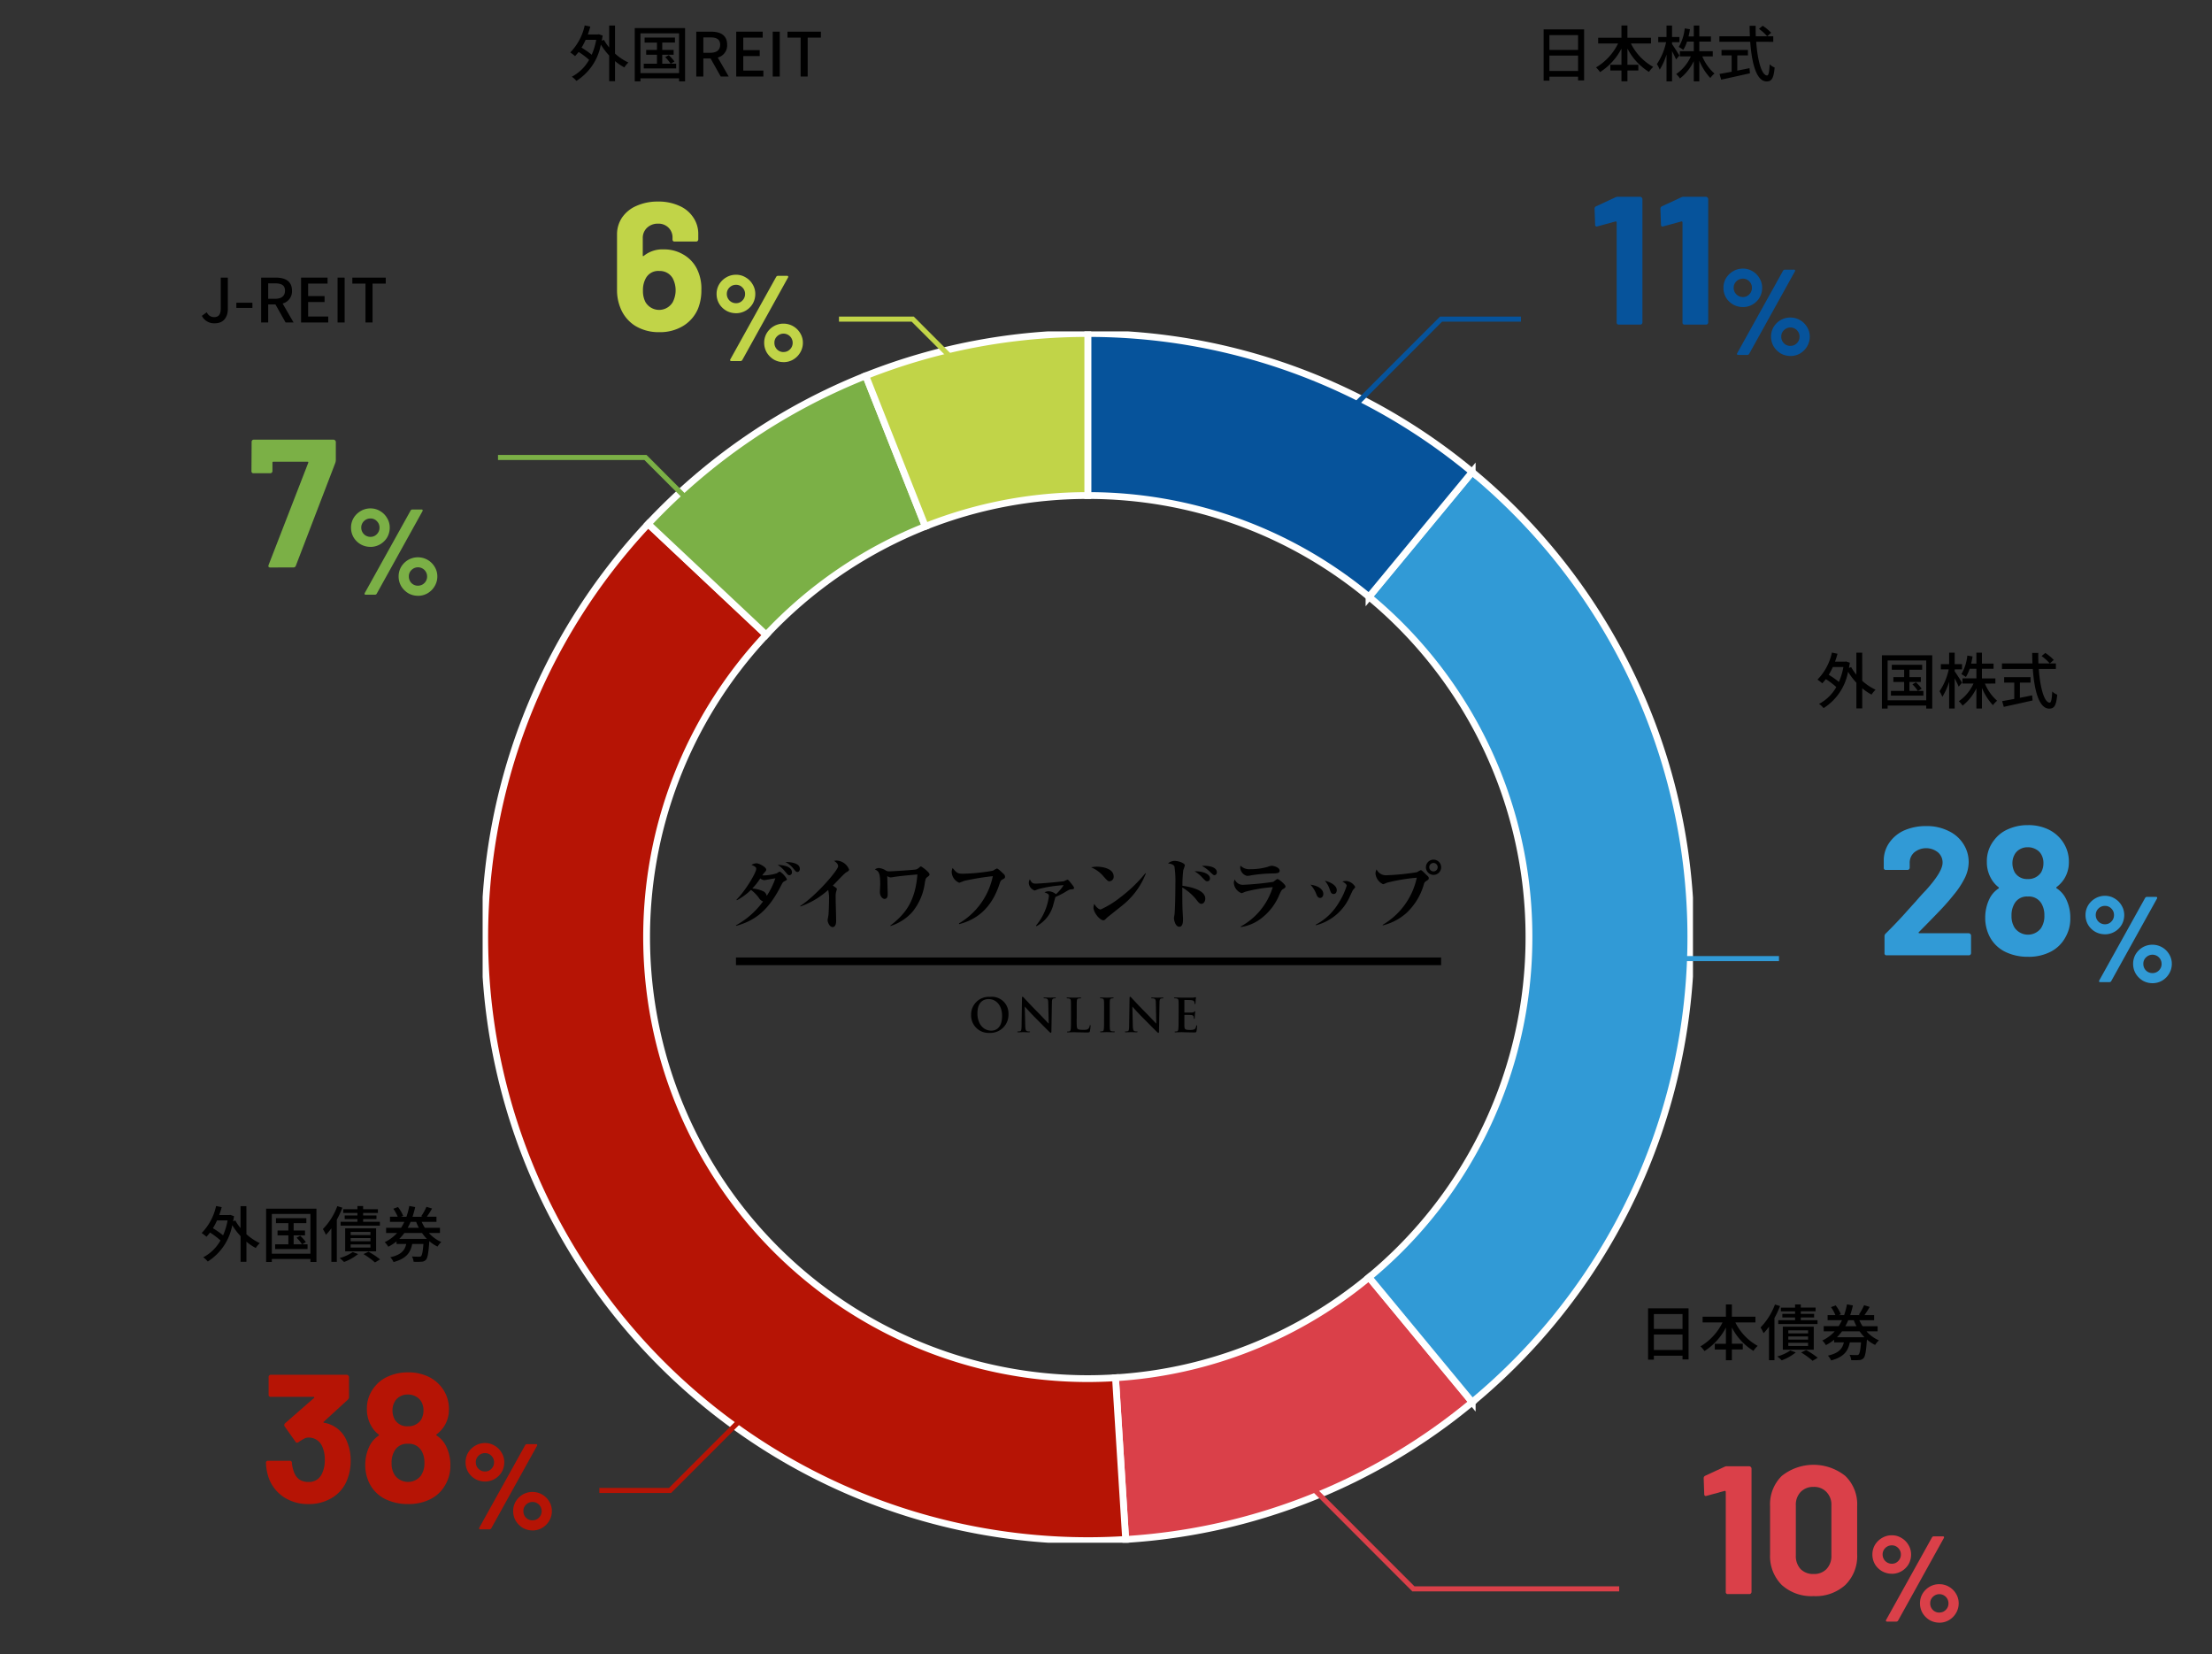 <svg xmlns="http://www.w3.org/2000/svg" width="325" height="243"><rect width="100%" height="100%" fill="#333333" stroke="none"/><defs><clipPath id="clip-path"><path id="長方形_804" data-name="長方形 804" class="cls-1" d="M0 0h177.829v177.944H0z"/></clipPath><clipPath id="clip-path-2"><path id="長方形_803" data-name="長方形 803" class="cls-1" d="M0 0h103.605v25.452H0z"/></clipPath><style>.cls-1{fill:#fff}.cls-15{fill:#da4049}.cls-17{fill:#b61405}.cls-14{fill:#319ad6}.cls-11{fill:#06539b}.cls-18{fill:#7bb046}.cls-12{fill:#c1d448}</style></defs><g id="efficiency_img_02" transform="translate(-10.224 -10002)"><path id="長方形_808" data-name="長方形 808" transform="translate(10.224 10002)" fill="none" d="M0 0h325v243H0z"/><g id="img_sec04_02" transform="translate(39.853 10005.731)"><g id="グループ_2993" data-name="グループ 2993" transform="translate(41.282 44.952)" clip-path="url(#clip-path)"><path id="パス_3990" data-name="パス 3990" d="M217.745 247.253A64.518 64.518 0 01180.5 262.01l1.495 23.751a88.166 88.166 0 0050.916-20.17z" transform="translate(-87.512 -108.301)" stroke="#fff" stroke-miterlimit="10" fill="#da4049"/><path id="パス_3991" data-name="パス 3991" d="M144.741 224.3a64.867 64.867 0 01-47.249-109.263l-17.34-16.29A88.67 88.67 0 00144.741 248.1q2.8 0 5.564-.18l-1.495-23.752a65.341 65.341 0 01-4.069.132z" transform="translate(-55.827 -70.464)" fill="#b61405" stroke="#fff" stroke-miterlimit="10"/><path id="パス_3992" data-name="パス 3992" d="M253.98 156.827a64.756 64.756 0 01-23.5 49.98l15.162 18.338a88.708 88.708 0 000-136.636l-15.162 18.338a64.756 64.756 0 0123.5 49.98z" transform="translate(-100.247 -67.855)" fill="#319ad6" stroke="#fff" stroke-miterlimit="10"/><path id="パス_3993" data-name="パス 3993" d="M216.353 99.892l15.162-18.338a88.209 88.209 0 00-56.48-20.343v23.8a64.541 64.541 0 0141.318 14.881z" transform="translate(-86.121 -60.9)" fill="#06539b" stroke="#fff" stroke-miterlimit="10"/><path id="パス_3994" data-name="パス 3994" d="M129.086 91.671l-8.76-22.131a88.853 88.853 0 00-31.963 21.765L105.7 107.6a64.894 64.894 0 0123.386-15.929z" transform="translate(-64.038 -63.022)" fill="#7bb046" stroke="#fff" stroke-miterlimit="10"/><path id="パス_3995" data-name="パス 3995" d="M163.88 85.011V61.21a88.329 88.329 0 00-32.626 6.208l8.76 22.131a64.555 64.555 0 0123.866-4.538z" transform="translate(-74.966 -60.9)" fill="#c1d448" stroke="#fff" stroke-miterlimit="10"/><g id="グループ_2992" data-name="グループ 2992" transform="translate(37.224 77.599)" clip-path="url(#clip-path-2)"><path id="パス_3996" data-name="パス 3996" d="M112.791 168.22c-.209.105-.265.188-.417.477-1.772 3.526-3.611 5.23-6.67 6.067l-.034-.079a12.113 12.113 0 003.973-3.5 1.247 1.247 0 01-.6-.513 5.236 5.236 0 00-1.168-1.189A8.719 8.719 0 01105.8 171l-.06-.072c1.354-1.361 2.906-3.981 2.906-4.54 0-.21-.116-.326-.7-.581a1.634 1.634 0 01.742-.232c.358 0 1.425.559 1.425.93 0 .151-.082.233-.265.443a1.852 1.852 0 00-.313.409 6.831 6.831 0 002.141-.315 2.88 2.88 0 01.429-.255 3.14 3.14 0 011.052 1.129c-.007.12-.078.154-.366.304zm-2.686-.21c-.071.011-.231.045-.291.045a1.2 1.2 0 01-.578-.256 9.577 9.577 0 01-1.168 1.479 4.5 4.5 0 011.552.382.926.926 0 01.567.709 11.4 11.4 0 001.271-2.585c-.449.065-.901.148-1.352.226zm3.425-.686c-.209 0-.254-.06-.671-.57a4.522 4.522 0 00-1.067-.953c.381.022 2.1.105 2.1 1.084a.389.389 0 01-.361.439zm1.171-.476c-.186 0-.22-.045-.567-.455a3.559 3.559 0 00-1.2-1c.649-.022 2.119.116 2.119.99-.004.198-.086.464-.353.464z" transform="translate(-105.671 -165.042)"/><path id="パス_3997" data-name="パス 3997" d="M125.109 166.821c-.279.15-1.667 1.654-1.981 1.955.149.105.314.21.463.326.082.06.127.094.127.2 0 .034-.1.382-.116.42a2.954 2.954 0 00-.06.735c0 .991.071 2.574.071 3.553 0 .488-.187.863-.511.863-.474 0-.742-.747-.742-1 0-.105.1-.6.116-.709.045-.266.093-1.759.093-2.258a5.431 5.431 0 00-.127-1.49 11.931 11.931 0 01-4.062 2.423l-.045-.072c2.4-1.549 5.569-5.275 5.569-5.822 0-.383-.335-.619-.6-.8a2.235 2.235 0 01.407-.045 2.076 2.076 0 011.806 1.328c-.001.183-.188.272-.408.393z" transform="translate(-108.898 -164.968)"/><path id="パス_3998" data-name="パス 3998" d="M140.757 167.827c-.22.161-.231.221-.347.746a8.5 8.5 0 01-1.876 4.412 7.319 7.319 0 01-3.171 2.026l-.045-.06c2.324-1.745 3.678-3.7 3.991-7.511-1.216.105-2.615.221-3.648.4a3.633 3.633 0 01-.325.034 1.148 1.148 0 01-.462-.2c.011.105.045 1.85.056 2.109.011.292.011.548.011.559 0 .161 0 .686-.463.686-.335 0-.683-.431-.683-1.024 0-.177.045-.931.045-1.1 0-1.594-.16-1.932-.776-2.2a.98.98 0 01.589-.21 2.241 2.241 0 011.029.372.816.816 0 00.485.116c.463 0 3.67-.21 3.958-.282a1.338 1.338 0 00.5-.326c.093-.083.138-.116.2-.116.1 0 1.261.852 1.261 1.163.007.135-.052.196-.329.406z" transform="translate(-112.651 -165.264)"/><path id="パス_3999" data-name="パス 3999" d="M155.641 168.265c-.161.094-.265.176-.381.548-1.157 3.587-3.264 5.3-5.961 6l-.034-.105a10.521 10.521 0 004.98-6.941 38.818 38.818 0 00-4.145.675c-.127.034-.742.293-.787.293a1.77 1.77 0 01-1.111-1.572 1.319 1.319 0 01.138-.593c.556.664.694.837 1.458.837a27.647 27.647 0 004.469-.443 3.713 3.713 0 01.578-.326c.172 0 .858.675 1.008.825a.512.512 0 01.186.383c-.003.209-.039.22-.398.419z" transform="translate(-116.508 -165.342)"/><path id="パス_4000" data-name="パス 4000" d="M169.581 170.279c-.209.022-.291.06-.973.477a12.311 12.311 0 01-1.3.641 55.17 55.17 0 01-.3 1.107 4.931 4.931 0 01-2.488 3.189l-.06-.094a8.443 8.443 0 001.9-4.333c0-.292-.161-.36-.649-.559a1.392 1.392 0 01.6-.15 1.723 1.723 0 011.078.431 5.916 5.916 0 001.134-1.329 19.428 19.428 0 00-3.649.56c-.093.022-.522.221-.611.221a1.272 1.272 0 01-.858-1.047 1.122 1.122 0 01.15-.592c.22.42.369.63.82.63 1.007 0 4.088-.326 4.166-.349s.463-.221.545-.221.149.06.276.21c.616.758.683.852.683.968.01.206-.072.206-.464.24z" transform="translate(-120.381 -165.912)"/><path id="パス_4001" data-name="パス 4001" d="M178.39 168.455c-.231 0-.347-.127-.832-.664a4.714 4.714 0 00-1.865-1.385 4.318 4.318 0 01.869-.094c.649 0 2.444.21 2.444 1.445a.662.662 0 01-.616.698zm1.771 3.636c-.335.281-2.085 1.654-2.152 1.722-.324.338-.358.371-.522.371-.5 0-1.448-1.118-1.448-1.865a1.692 1.692 0 01.116-.548c.484.814.891.825.936.825A13.584 13.584 0 00180 170.8a20.953 20.953 0 003.66-3.527l.071.034a11.114 11.114 0 01-3.57 4.784z" transform="translate(-123.512 -165.278)"/><path id="パス_4002" data-name="パス 4002" d="M195.761 171.475c-.279 0-.452-.21-.82-.7a7.7 7.7 0 00-1.992-1.7c0 .15-.011 2.446.045 3.5.06.99.06 1.024.06 1.163 0 .281 0 1.107-.545 1.107-.578 0-.787-.979-.787-1.268 0-.083.071-.465.082-.537.045-.338.127-2.1.127-4.483a14.652 14.652 0 00-.138-2.574c-.127-.221-.358-.382-.947-.443a1.5 1.5 0 01.973-.371c.589 0 1.507.338 1.507.664a5.99 5.99 0 01-.231.675 18.039 18.039 0 00-.127 2.318c.847.116 3.357.514 3.357 1.9-.008.34-.205.749-.564.749zm.88-3.309c-.231 0-.313-.083-.731-.514a4.754 4.754 0 00-1.156-.952c.947-.045 2.256.281 2.256 1.046a.392.392 0 01-.369.42zm1.041-.9c-.16 0-.2-.06-.66-.477a4.649 4.649 0 00-1.194-.874 2.111 2.111 0 01.37-.022c.127 0 1.827 0 1.827.953a.4.4 0 01-.343.423z" transform="translate(-127.372 -164.988)"/><path id="パス_4003" data-name="パス 4003" d="M211.1 169.523c-.243.15-.28.209-.556.791a8.331 8.331 0 01-2.526 3.41 6.372 6.372 0 01-3.159 1.4l-.012-.083a9.856 9.856 0 004.7-5.774 21.208 21.208 0 00-4.062.686c-.071.023-.451.2-.51.2a1.734 1.734 0 01-1.145-1.489 1.073 1.073 0 01.138-.525 1.274 1.274 0 001.3.78 43.388 43.388 0 004.354-.431c.082-.06.417-.315.484-.36a.243.243 0 01.16-.045c.172 0 1.157.78 1.157 1.084.005.146-.099.228-.323.356zm-1.724-2.27a23.343 23.343 0 00-2.883.255 3.936 3.936 0 01-.716.105 1.312 1.312 0 01-1.008-1.28 1.059 1.059 0 01.034-.221 1.871 1.871 0 001.459.514 9.028 9.028 0 002.525-.338 2.479 2.479 0 01.589-.162c.3 0 1.183.232 1.183.721.004.383-.414.394-1.178.406z" transform="translate(-130.682 -165.227)"/><path id="パス_4004" data-name="パス 4004" d="M220.357 171.608c-.336 0-.474-.326-.589-.63a4.218 4.218 0 00-.832-1.317c1.447.2 1.887.852 1.887 1.362-.004.363-.223.585-.466.585zm4.8-1.13c-.071.128-.336.721-.4.837a7.467 7.467 0 01-5.024 4.307l-.011-.094a8.521 8.521 0 003.357-3.189 10.462 10.462 0 001.182-2.529c0-.176-.242-.409-.638-.615a2.477 2.477 0 01.567-.083 1.728 1.728 0 011.32.874c.013.095-.3.414-.349.492zm-2.812.548c-.347 0-.418-.209-.578-.664a3.715 3.715 0 00-.716-1.279c.578.116 1.749.6 1.749 1.373 0 .21-.093.57-.451.57z" transform="translate(-134.53 -165.984)"/><path id="パス_4005" data-name="パス 4005" d="M239.191 168.079a.693.693 0 00-.325.465 9.263 9.263 0 01-2.5 4.158 8.013 8.013 0 01-3.544 1.876l-.011-.083a10.576 10.576 0 005.014-6.919 26.8 26.8 0 00-4.387.736 3.8 3.8 0 01-.556.221 1.912 1.912 0 01-1.122-1.549 1.214 1.214 0 01.16-.63 1.505 1.505 0 001.4.863 34.965 34.965 0 004.54-.454 3.333 3.333 0 01.556-.3c.175 0 .716.616.847.721.313.266.324.36.324.443-.002.197-.046.231-.396.452zm1.1-.92a1.118 1.118 0 111.112-1.118 1.114 1.114 0 01-1.113 1.119zm-.011-1.748a.619.619 0 10.616.619.62.62 0 00-.617-.619z" transform="translate(-137.797 -164.924)"/><path id="パス_4006" data-name="パス 4006" d="M152.032 194.619a2.593 2.593 0 012.775-2.648 2.44 2.44 0 012.712 2.525 2.663 2.663 0 01-2.779 2.769 2.562 2.562 0 01-2.708-2.646zm4.547.131c0-1.512-.865-2.453-1.969-2.453-.773 0-1.653.431-1.653 2.116 0 1.407.772 2.521 2.063 2.521.474-.004 1.559-.234 1.559-2.183z" transform="translate(-117.483 -171.815)"/><path id="パス_4007" data-name="パス 4007" d="M162.309 196.249c.015.525.1.7.235.75a1.059 1.059 0 00.35.048c.075 0 .116.016.116.053s-.06.068-.154.068c-.436 0-.7-.019-.832-.019-.06 0-.376.019-.724.019-.086 0-.149-.007-.149-.068 0-.041.041-.053.108-.053a1.227 1.227 0 00.3-.034c.176-.052.2-.251.209-.837l.06-4c0-.136.019-.229.086-.229s.134.086.25.21c.082.086 1.1 1.189 2.081 2.169.455.458 1.365 1.434 1.478 1.543h.034l-.071-3.039c-.007-.413-.068-.54-.228-.608a1.068 1.068 0 00-.354-.041c-.082 0-.108-.019-.108-.06s.075-.06.175-.06c.35 0 .671.019.813.019.075 0 .328-.019.657-.019.086 0 .153.007.153.06s-.041.06-.119.06a.792.792 0 00-.2.019c-.187.052-.243.2-.25.574l-.075 4.262c0 .151-.026.21-.086.21s-.153-.075-.227-.15c-.422-.405-1.283-1.291-1.981-1.985-.731-.728-1.477-1.576-1.6-1.7h-.019z" transform="translate(-119.807 -171.81)"/><path id="パス_4008" data-name="パス 4008" d="M172.335 195.249c0 .863 0 1.332.142 1.452.116.1.287.15.813.15.354 0 .619-.007.787-.187a.85.85 0 00.175-.405c.007-.06.019-.1.074-.1s.053.034.053.116a5.57 5.57 0 01-.1.776c-.041.151-.075.184-.421.184-.485 0-.832-.015-1.134-.019s-.545-.019-.82-.019c-.075 0-.22.007-.385.007s-.328.015-.462.015c-.086 0-.135-.019-.135-.068 0-.034.026-.052.109-.052a1.194 1.194 0 00.242-.027c.134-.026.168-.176.194-.371.034-.285.034-.818.034-1.437v-1.2c0-1.028 0-1.216-.015-1.434s-.067-.338-.287-.386a.913.913 0 00-.221-.019c-.075 0-.115-.015-.115-.06s.048-.06.15-.06c.317 0 .738.019.921.019.16 0 .653-.019.914-.019.093 0 .142.015.142.06s-.041.06-.119.06a2.094 2.094 0 00-.261.019c-.183.034-.235.15-.25.386-.016.218-.016.405-.016 1.434v1.189z" transform="translate(-122.281 -171.848)"/><path id="パス_4009" data-name="パス 4009" d="M178.043 194.059c0-1.028 0-1.216-.015-1.434s-.083-.345-.228-.379a1.028 1.028 0 00-.242-.026c-.067 0-.108-.015-.108-.068s.052-.052.16-.052c.253 0 .679.019.873.019.168 0 .563-.019.82-.019.086 0 .142.015.142.052 0 .053-.041.068-.108.068a1.391 1.391 0 00-.2.019c-.183.034-.235.15-.25.386-.015.218-.015.405-.015 1.434v1.189c0 .657 0 1.189.026 1.478.019.184.067.3.268.33a2.568 2.568 0 00.344.027c.075 0 .108.019.108.052s-.052.068-.127.068c-.444 0-.866-.019-1.049-.019-.153 0-.578.019-.847.019-.086 0-.134-.019-.134-.068s.026-.052.108-.052a1.252 1.252 0 00.242-.027c.134-.026.176-.142.195-.338.034-.285.034-.818.034-1.474v-1.186z" transform="translate(-123.959 -171.848)"/><path id="パス_4010" data-name="パス 4010" d="M183.517 196.249c.015.525.1.7.235.75a1.066 1.066 0 00.351.048c.075 0 .115.016.115.053s-.06.068-.153.068c-.437 0-.7-.019-.832-.019-.06 0-.377.019-.724.019-.086 0-.15-.007-.15-.068 0-.041.041-.053.109-.053a1.227 1.227 0 00.3-.034c.175-.052.2-.251.209-.837l.06-4c0-.136.019-.229.086-.229s.135.086.25.21c.082.086 1.1 1.189 2.081 2.169.455.458 1.365 1.434 1.477 1.543h.034l-.067-3.032c-.007-.413-.067-.54-.227-.608a1.073 1.073 0 00-.355-.041c-.082 0-.108-.019-.108-.06s.075-.06.175-.06c.351 0 .671.019.813.019.075 0 .329-.019.657-.019.086 0 .154.007.154.06s-.041.06-.119.06a.8.8 0 00-.2.019c-.186.052-.242.2-.25.574l-.075 4.262c0 .151-.026.21-.086.21-.075 0-.153-.075-.228-.15-.421-.405-1.283-1.291-1.981-1.984-.731-.728-1.477-1.576-1.6-1.7h-.019z" transform="translate(-125.211 -171.81)"/><path id="パス_4011" data-name="パス 4011" d="M192.715 194.041c0-1.028 0-1.216-.015-1.434s-.067-.338-.288-.386a1.267 1.267 0 00-.261-.019c-.075 0-.115-.016-.115-.06s.048-.06.149-.06c.183 0 .376.007.545.007s.328.015.421.015c.217 0 1.552 0 1.679-.007a2.516 2.516 0 00.287-.042.568.568 0 01.108-.026c.034 0 .041.026.041.06a4.16 4.16 0 00-.052.439c-.007.067-.019.364-.034.446-.007.034-.019.075-.067.075s-.06-.034-.06-.093a.738.738 0 00-.041-.244c-.048-.12-.116-.2-.452-.244-.116-.015-.82-.026-.955-.026-.034 0-.048.019-.048.067v1.711c0 .049.007.075.048.075.149 0 .921 0 1.075-.015s.261-.034.32-.1.075-.086.108-.086a.046.046 0 01.048.053 4.71 4.71 0 00-.052.491c-.015.135-.026.405-.026.454s0 .127-.06.127-.06-.026-.06-.06a2.257 2.257 0 00-.026-.244c-.033-.136-.127-.237-.377-.263a19.318 19.318 0 00-.955-.019c-.034 0-.041.026-.041.068v.533c0 .229-.007.851 0 1.046.015.466.119.566.806.566a1.673 1.673 0 00.63-.082c.175-.083.253-.221.3-.5.015-.075.027-.1.075-.1s.052.053.052.12a5.355 5.355 0 01-.086.75c-.049.177-.109.177-.362.177-.5 0-.873-.015-1.164-.019s-.5-.019-.7-.019c-.075 0-.22.008-.384.008s-.329.015-.463.015c-.086 0-.134-.019-.134-.068s.026-.052.108-.052a1.252 1.252 0 00.242-.027c.135-.026.168-.176.194-.371.034-.285.034-.818.034-1.437z" transform="translate(-127.676 -171.83)"/><path id="パス_4012" data-name="パス 4012" d="M209.276 184.211H105.671v1.126h103.605z" transform="translate(-105.671 -169.838)"/></g></g><path id="パス_4013" data-name="パス 4013" class="cls-11" d="M278.014 34.335a.8.8 0 01.4-.08h3.246a.38.38 0 01.322.322v18.135a.334.334 0 01-.107.241.29.29 0 01-.215.08h-3.139a.285.285 0 01-.322-.322V38.01a.155.155 0 00-.054-.107.088.088 0 00-.107-.027l-2.656.724-.107.027q-.241 0-.241-.3l-.081-2.307a.38.38 0 01.241-.376z" transform="translate(-70.297 -9.079)"/><path id="パス_4014" data-name="パス 4014" class="cls-11" d="M290.987 34.335a.8.8 0 01.4-.08h3.246a.379.379 0 01.322.322v18.135a.334.334 0 01-.107.241.29.29 0 01-.215.08H291.5a.285.285 0 01-.322-.322V38.01a.155.155 0 00-.054-.107.088.088 0 00-.107-.027l-2.656.724-.107.027q-.241 0-.241-.3l-.081-2.307a.38.38 0 01.241-.376z" transform="translate(-73.603 -9.079)"/><path id="パス_4015" data-name="パス 4015" class="cls-11" d="M303.223 54.061a2.885 2.885 0 01-1.449-.376 2.929 2.929 0 01-1.037-1.019 2.85 2.85 0 01-.376-1.431 2.754 2.754 0 01.376-1.413 2.929 2.929 0 011.037-1.019 2.783 2.783 0 011.449-.393 2.658 2.658 0 011.413.393 2.786 2.786 0 011.019 1.019 2.658 2.658 0 01.393 1.413 2.85 2.85 0 01-.376 1.431 2.853 2.853 0 01-2.45 1.4zm-.7 7.029q-.125 0-.161-.072a.2.2 0 01.018-.179l6.743-12.126a.3.3 0 01.268-.143h1.324q.125 0 .161.072a.2.2 0 01-.018.179l-6.725 12.126a.3.3 0 01-.268.143zm.7-8.5a1.234 1.234 0 00.93-.393 1.313 1.313 0 00.393-.966 1.292 1.292 0 00-.393-.948 1.234 1.234 0 00-.93-.393 1.313 1.313 0 00-.966.393 1.292 1.292 0 00-.393.948 1.344 1.344 0 001.359 1.359zm6.975 8.656a2.851 2.851 0 01-1.431-.376 3.083 3.083 0 01-1.037-1.037 2.85 2.85 0 01-.376-1.431 2.754 2.754 0 01.376-1.413 2.929 2.929 0 011.037-1.019 2.851 2.851 0 011.433-.37 2.853 2.853 0 012.45 1.4 2.658 2.658 0 01.393 1.413 2.751 2.751 0 01-.393 1.431 2.883 2.883 0 01-1.037 1.037 2.754 2.754 0 01-1.413.37zm0-1.484a1.292 1.292 0 00.948-.393 1.313 1.313 0 00.393-.966 1.341 1.341 0 00-2.289-.948 1.255 1.255 0 00-.393.948 1.346 1.346 0 00.376.966 1.313 1.313 0 00.967.398z" transform="translate(-76.77 -12.686)"/><path id="パス_4016" data-name="パス 4016" class="cls-12" d="M93.966 45.1a6.525 6.525 0 01.644 3.085 7.25 7.25 0 01-.51 2.79 5.457 5.457 0 01-2.173 2.495 6.5 6.5 0 01-3.488.912 6.594 6.594 0 01-3.568-.939 5.479 5.479 0 01-2.171-2.66 6.884 6.884 0 01-.483-2.629v-8.075a4.41 4.41 0 01.751-2.549 4.891 4.891 0 012.146-1.717 7.562 7.562 0 013.139-.617 7.308 7.308 0 013.085.617A4.631 4.631 0 0193.4 37.5a4.241 4.241 0 01.754 2.5v.751a.334.334 0 01-.107.241.29.29 0 01-.215.08h-3.139a.285.285 0 01-.322-.322v-.241a2 2 0 00-.59-1.476 2.069 2.069 0 00-1.529-.59 2.269 2.269 0 00-1.636.617A2.021 2.021 0 0086 40.589v2.521a.108.108 0 00.054.107.155.155 0 00.107-.054 4.351 4.351 0 012.924-.939 5.5 5.5 0 012.871.751 5.014 5.014 0 012.01 2.125zm-3.541 4.829a3.809 3.809 0 00-.027-3.461 2.169 2.169 0 00-1.958-1.073 2.061 2.061 0 00-2.012 1.1 3.566 3.566 0 00-.4 1.8 3.513 3.513 0 00.349 1.636 2.328 2.328 0 004.051 0z" transform="translate(-21.189 -9.319)"/><path id="パス_4017" data-name="パス 4017" class="cls-12" d="M104.709 55.273a2.884 2.884 0 01-1.449-.376 2.929 2.929 0 01-1.037-1.019 2.85 2.85 0 01-.376-1.431 2.754 2.754 0 01.376-1.413 2.929 2.929 0 011.037-1.019 2.783 2.783 0 011.449-.393 2.658 2.658 0 011.413.393 2.787 2.787 0 011.019 1.019 2.658 2.658 0 01.393 1.413 2.85 2.85 0 01-.376 1.431 2.853 2.853 0 01-2.45 1.4zm-.7 7.029q-.125 0-.161-.072a.2.2 0 01.018-.179l6.743-12.126a.3.3 0 01.268-.143h1.323q.125 0 .161.072a.2.2 0 01-.018.179l-6.725 12.126a.3.3 0 01-.268.143zm.7-8.5a1.234 1.234 0 00.93-.393 1.313 1.313 0 00.393-.966 1.292 1.292 0 00-.393-.948 1.234 1.234 0 00-.93-.393 1.313 1.313 0 00-.966.393 1.292 1.292 0 00-.393.948 1.344 1.344 0 001.359 1.359zm6.975 8.656a2.851 2.851 0 01-1.431-.376 3.083 3.083 0 01-1.037-1.037 2.85 2.85 0 01-.376-1.431 2.754 2.754 0 01.376-1.413 2.929 2.929 0 011.037-1.019 2.851 2.851 0 011.431-.376 2.853 2.853 0 012.45 1.4 2.658 2.658 0 01.393 1.413 2.751 2.751 0 01-.393 1.431 2.883 2.883 0 01-1.037 1.037 2.754 2.754 0 01-1.413.376zm0-1.484a1.292 1.292 0 00.948-.393 1.313 1.313 0 00.393-.966 1.341 1.341 0 00-2.289-.948 1.255 1.255 0 00-.393.948 1.346 1.346 0 00.376.966 1.313 1.313 0 00.965.398z" transform="translate(-26.191 -12.995)"/><path id="パス_4018" data-name="パス 4018" d="M136.655 58.614h-10.678v-.745h10.987l8.233 8.239-.527.527z" transform="translate(-32.339 -15.096)" fill-rule="evenodd" fill="#c1d448"/><path id="パス_4019" data-name="パス 4019" class="cls-14" d="M337.121 173.883a.088.088 0 00-.027.107.108.108 0 00.107.054h7.27a.38.38 0 01.322.322v2.6a.334.334 0 01-.107.241.29.29 0 01-.215.08H332.4a.285.285 0 01-.322-.322V174.5a.546.546 0 01.161-.4q1.315-1.288 2.683-2.79 1.368-1.529 1.717-1.9.751-.885 1.529-1.69 2.441-2.71 2.441-4.024a1.942 1.942 0 00-.671-1.529 2.772 2.772 0 00-3.488 0 2 2 0 00-.671 1.583v.671a.334.334 0 01-.107.241.29.29 0 01-.215.08h-3.166a.285.285 0 01-.322-.322v-1.261a4.544 4.544 0 01.912-2.549 5.263 5.263 0 012.2-1.717 7.912 7.912 0 013.112-.59 7.071 7.071 0 013.3.724 5.157 5.157 0 012.173 1.9 4.849 4.849 0 01.778 2.683 5.335 5.335 0 01-.563 2.307 12.756 12.756 0 01-1.69 2.549q-.832 1.046-1.8 2.066t-2.871 2.951z" transform="translate(-84.824 -40.684)"/><path id="パス_4020" data-name="パス 4020" class="cls-14" d="M363.855 168.981a6.092 6.092 0 01.617 2.763 5.406 5.406 0 01-.671 2.763 5.128 5.128 0 01-2.146 2.173 7 7 0 01-3.407.778 7.454 7.454 0 01-3.38-.751 5.118 5.118 0 01-2.253-2.227 5.986 5.986 0 01-.644-2.763 6.312 6.312 0 01.617-2.763 3.813 3.813 0 011.341-1.529q.107-.08 0-.188a4.114 4.114 0 01-1.1-1.288 4.756 4.756 0 01-.617-2.414 4.925 4.925 0 011.073-3.219 5.024 5.024 0 012.066-1.61 6.994 6.994 0 012.9-.59 6.762 6.762 0 012.9.59 5.381 5.381 0 012.039 1.61 5.134 5.134 0 011.073 3.219 4.56 4.56 0 01-.7 2.495 4.624 4.624 0 01-1.1 1.18q-.107.107 0 .188a3.886 3.886 0 011.392 1.583zm-7.619-6.439a2.487 2.487 0 00-.268 1.127 2.785 2.785 0 00.349 1.4 2.1 2.1 0 001.9.966 2.234 2.234 0 001.958-.966 2.748 2.748 0 00.349-1.422 2.487 2.487 0 00-.268-1.127 1.9 1.9 0 00-.8-.832 2.4 2.4 0 00-1.261-.322 2.252 2.252 0 00-1.18.322 1.914 1.914 0 00-.779.855zm3.917 10.731a3.193 3.193 0 00.51-1.878 3.365 3.365 0 00-.376-1.663 2.131 2.131 0 00-2.066-1.127 2.071 2.071 0 00-1.985 1.1 3.356 3.356 0 00-.4 1.744 3.123 3.123 0 00.456 1.744 2.4 2.4 0 003.863.08z" transform="translate(-89.92 -40.638)"/><path id="パス_4021" data-name="パス 4021" class="cls-14" d="M374.608 177.7a2.884 2.884 0 01-1.449-.376 2.928 2.928 0 01-1.037-1.019 2.85 2.85 0 01-.376-1.431 2.753 2.753 0 01.376-1.413 2.929 2.929 0 011.037-1.019 2.783 2.783 0 011.449-.393 2.658 2.658 0 011.413.393 2.786 2.786 0 011.019 1.019 2.658 2.658 0 01.393 1.413 2.851 2.851 0 01-.376 1.431 2.853 2.853 0 01-2.45 1.4zm-.7 7.029q-.125 0-.161-.072a.2.2 0 01.018-.179l6.743-12.126a.3.3 0 01.268-.143h1.324q.125 0 .161.072a.2.2 0 01-.018.179l-6.725 12.126a.3.3 0 01-.268.143zm.7-8.5a1.234 1.234 0 00.93-.393 1.313 1.313 0 00.393-.966 1.292 1.292 0 00-.393-.948 1.234 1.234 0 00-.93-.393 1.313 1.313 0 00-.966.393 1.292 1.292 0 00-.393.948 1.344 1.344 0 001.359 1.359zm6.975 8.656a2.851 2.851 0 01-1.431-.376 3.083 3.083 0 01-1.037-1.037 2.85 2.85 0 01-.376-1.431 2.754 2.754 0 01.376-1.413 2.929 2.929 0 011.037-1.019 2.85 2.85 0 011.431-.376 2.852 2.852 0 012.45 1.4 2.658 2.658 0 01.393 1.413 2.75 2.75 0 01-.393 1.431A2.883 2.883 0 01383 184.51a2.754 2.754 0 01-1.417.375zm0-1.484a1.292 1.292 0 00.948-.393 1.313 1.313 0 00.393-.966 1.341 1.341 0 00-2.289-.948 1.255 1.255 0 00-.394.948 1.346 1.346 0 00.376.966 1.313 1.313 0 00.966.392z" transform="translate(-94.958 -44.187)"/><path id="パス_4022" data-name="パス 4022" class="cls-15" d="M299.525 284.578a.8.8 0 01.4-.081h3.246a.379.379 0 01.322.322v18.135a.333.333 0 01-.107.241.29.29 0 01-.215.08h-3.139a.285.285 0 01-.322-.322v-14.7a.154.154 0 00-.054-.107.088.088 0 00-.107-.027l-2.656.724-.107.027q-.241 0-.241-.3l-.08-2.307a.38.38 0 01.241-.376z" transform="translate(-75.778 -72.839)"/><path id="パス_4023" data-name="パス 4023" class="cls-15" d="M315.938 303.5a6.487 6.487 0 01-4.668-1.636 5.984 5.984 0 01-1.717-4.507v-7.083a5.826 5.826 0 011.717-4.427 7.476 7.476 0 019.336 0 5.779 5.779 0 011.744 4.427v7.083a5.934 5.934 0 01-1.744 4.507 6.487 6.487 0 01-4.668 1.636zm0-3.246a2.52 2.52 0 001.9-.724 2.739 2.739 0 00.724-1.985v-7.378a2.646 2.646 0 00-.724-1.958 2.472 2.472 0 00-1.9-.751 2.526 2.526 0 00-1.9.751 2.7 2.7 0 00-.7 1.958v7.378a2.8 2.8 0 00.7 1.985 2.575 2.575 0 001.9.723z" transform="translate(-79.112 -72.765)"/><path id="パス_4024" data-name="パス 4024" class="cls-15" d="M332.588 303.754a2.884 2.884 0 01-1.449-.376 2.929 2.929 0 01-1.037-1.019 2.85 2.85 0 01-.376-1.431 2.754 2.754 0 01.376-1.413 2.929 2.929 0 011.037-1.019 2.783 2.783 0 011.449-.393 2.659 2.659 0 011.412.397 2.786 2.786 0 011.019 1.019 2.658 2.658 0 01.394 1.413 2.851 2.851 0 01-.376 1.431 2.853 2.853 0 01-2.45 1.4zm-.7 7.029q-.125 0-.161-.072a.2.2 0 01.018-.179l6.743-12.126a.3.3 0 01.268-.143h1.323q.125 0 .161.072a.2.2 0 01-.018.179l-6.722 12.125a.3.3 0 01-.268.143zm.7-8.5a1.234 1.234 0 00.93-.393 1.313 1.313 0 00.393-.966 1.292 1.292 0 00-.393-.948 1.234 1.234 0 00-.93-.393 1.313 1.313 0 00-.966.393 1.292 1.292 0 00-.393.948 1.344 1.344 0 001.359 1.359zm6.975 8.656a2.851 2.851 0 01-1.431-.376 3.083 3.083 0 01-1.037-1.037 2.85 2.85 0 01-.376-1.431 2.754 2.754 0 01.376-1.413 2.929 2.929 0 011.037-1.019 2.851 2.851 0 011.431-.376 2.853 2.853 0 012.45 1.4 2.658 2.658 0 01.393 1.413 2.75 2.75 0 01-.393 1.431 2.883 2.883 0 01-1.037 1.037 2.754 2.754 0 01-1.413.375zm0-1.484a1.292 1.292 0 00.948-.393 1.313 1.313 0 00.393-.966 1.34 1.34 0 00-2.289-.948 1.255 1.255 0 00-.393.948 1.346 1.346 0 00.376.966 1.313 1.313 0 00.965.397z" transform="translate(-84.252 -76.305)"/><path id="パス_4025" data-name="パス 4025" d="M232.972 301.873l-18.4-18.407-.528.527 18.615 18.626h30.394v-.745z" transform="translate(-54.779 -72.576)" fill-rule="evenodd" fill="#da4049"/><path id="パス_4026" data-name="パス 4026" class="cls-17" d="M24.908 276.28a7.075 7.075 0 01.537 2.844 7.3 7.3 0 01-.483 2.683 5.279 5.279 0 01-2.173 2.683 6.455 6.455 0 01-3.568.966 6.41 6.41 0 01-3.595-1.019 5.7 5.7 0 01-2.2-2.763 7.637 7.637 0 01-.426-2.255.285.285 0 01.322-.322h3.166a.285.285 0 01.322.322 4.983 4.983 0 00.3 1.315 2.256 2.256 0 00.778 1.1 2.314 2.314 0 001.315.376 2.059 2.059 0 002.066-1.315 4.4 4.4 0 00.376-1.878 4.618 4.618 0 00-.4-2.066 2.129 2.129 0 00-2.066-1.261 1.227 1.227 0 00-.617.188 6.281 6.281 0 00-.778.483.357.357 0 01-.215.08.258.258 0 01-.241-.161l-1.583-2.227a.331.331 0 01-.054-.188.364.364 0 01.107-.268l4.266-3.729a.088.088 0 00.027-.107q0-.054-.08-.054h-6.3a.285.285 0 01-.322-.322v-2.6a.29.29 0 01.08-.215.334.334 0 01.241-.107h11.171a.379.379 0 01.322.322v2.951a.564.564 0 01-.188.4l-3.515 3.22a.154.154 0 00-.054.107q.027.054.134.054a4.383 4.383 0 013.328 2.763z" transform="translate(-3.553 -68.243)"/><path id="パス_4027" data-name="パス 4027" class="cls-17" d="M44.466 276.858a6.093 6.093 0 01.617 2.763 5.406 5.406 0 01-.671 2.763 5.127 5.127 0 01-2.146 2.173 7 7 0 01-3.407.778 7.455 7.455 0 01-3.38-.751 5.118 5.118 0 01-2.254-2.227 5.987 5.987 0 01-.644-2.763 6.313 6.313 0 01.617-2.763 3.812 3.812 0 011.342-1.531q.107-.08 0-.188a4.115 4.115 0 01-1.1-1.288 4.756 4.756 0 01-.617-2.414 4.925 4.925 0 011.073-3.219 5.025 5.025 0 012.066-1.61 6.993 6.993 0 012.9-.59 6.762 6.762 0 012.9.59 5.381 5.381 0 012.039 1.61 5.134 5.134 0 011.073 3.219 4.56 4.56 0 01-.7 2.495 4.623 4.623 0 01-1.1 1.18q-.107.107 0 .188a3.887 3.887 0 011.392 1.585zm-7.619-6.439a2.487 2.487 0 00-.268 1.127 2.785 2.785 0 00.349 1.4 2.1 2.1 0 001.9.966 2.234 2.234 0 001.958-.966 2.747 2.747 0 00.349-1.422 2.488 2.488 0 00-.268-1.127 1.9 1.9 0 00-.8-.832 2.4 2.4 0 00-1.261-.322 2.251 2.251 0 00-1.18.322 1.913 1.913 0 00-.779.855zm3.917 10.731a3.193 3.193 0 00.51-1.878 3.365 3.365 0 00-.376-1.663 2.132 2.132 0 00-2.066-1.127 2.072 2.072 0 00-1.985 1.1 3.356 3.356 0 00-.4 1.744 3.123 3.123 0 00.456 1.744 2.4 2.4 0 003.863.08z" transform="translate(-8.543 -68.124)"/><path id="パス_4028" data-name="パス 4028" class="cls-17" d="M55.219 285.572a2.884 2.884 0 01-1.449-.376 2.929 2.929 0 01-1.037-1.019 2.85 2.85 0 01-.376-1.431 2.754 2.754 0 01.376-1.413 2.93 2.93 0 011.037-1.019 2.783 2.783 0 011.449-.393 2.658 2.658 0 011.413.393 2.787 2.787 0 011.019 1.019 2.658 2.658 0 01.393 1.413 2.85 2.85 0 01-.376 1.431 2.853 2.853 0 01-2.45 1.4zm-.7 7.029q-.125 0-.161-.072a.2.2 0 01.018-.179l6.743-12.126a.3.3 0 01.268-.143h1.323q.125 0 .161.072a.2.2 0 01-.018.179l-6.725 12.126a.3.3 0 01-.268.143zm.7-8.5a1.234 1.234 0 00.93-.393 1.313 1.313 0 00.393-.966 1.292 1.292 0 00-.393-.948 1.234 1.234 0 00-.93-.393 1.313 1.313 0 00-.966.393 1.292 1.292 0 00-.393.948 1.344 1.344 0 001.359 1.359zm6.975 8.656a2.851 2.851 0 01-1.431-.376 3.083 3.083 0 01-1.037-1.037 2.851 2.851 0 01-.376-1.431 2.754 2.754 0 01.376-1.413 2.929 2.929 0 011.037-1.019 2.85 2.85 0 011.431-.376 2.853 2.853 0 012.45 1.4 2.658 2.658 0 01.393 1.413 2.751 2.751 0 01-.393 1.431 2.884 2.884 0 01-1.037 1.037 2.754 2.754 0 01-1.413.376zm0-1.484a1.292 1.292 0 00.948-.393 1.313 1.313 0 00.393-.966 1.341 1.341 0 00-2.289-.948 1.255 1.255 0 00-.393.948 1.346 1.346 0 00.376.966 1.313 1.313 0 00.965.397z" transform="translate(-13.582 -71.672)"/><path id="パス_4029" data-name="パス 4029" class="cls-18" d="M12.932 100.911q-.4 0-.268-.376l5.822-15q.054-.161-.107-.161h-5.018a.119.119 0 00-.134.134v1.234a.334.334 0 01-.107.241.29.29 0 01-.215.08h-2.441a.285.285 0 01-.322-.322l.027-4.292a.29.29 0 01.08-.215.334.334 0 01.241-.107h11.725a.379.379 0 01.322.322v2.71a1.324 1.324 0 01-.08.4l-5.795 15.1a.351.351 0 01-.376.241z" transform="translate(-2.826 -21.278)"/><path id="パス_4030" data-name="パス 4030" class="cls-18" d="M32.636 101.333a2.884 2.884 0 01-1.449-.376 2.929 2.929 0 01-1.037-1.019 2.85 2.85 0 01-.376-1.431 2.754 2.754 0 01.376-1.413 2.929 2.929 0 011.037-1.019 2.783 2.783 0 011.449-.393 2.658 2.658 0 011.413.393 2.787 2.787 0 011.019 1.019 2.658 2.658 0 01.393 1.413 2.85 2.85 0 01-.376 1.431 2.853 2.853 0 01-2.45 1.4zm-.7 7.029q-.125 0-.161-.072a.2.2 0 01.018-.179l6.743-12.126a.3.3 0 01.268-.143h1.323q.125 0 .161.072a.2.2 0 01-.018.179l-6.725 12.126a.3.3 0 01-.268.143zm.7-8.5a1.234 1.234 0 00.93-.393 1.312 1.312 0 00.393-.965 1.292 1.292 0 00-.393-.948 1.234 1.234 0 00-.93-.393 1.313 1.313 0 00-.966.393 1.292 1.292 0 00-.393.948 1.344 1.344 0 001.359 1.359zm6.975 8.656a2.85 2.85 0 01-1.431-.376 3.083 3.083 0 01-1.037-1.037 2.851 2.851 0 01-.376-1.431 2.754 2.754 0 01.376-1.413 2.929 2.929 0 011.037-1.019 2.85 2.85 0 011.431-.376 2.853 2.853 0 012.45 1.4 2.658 2.658 0 01.393 1.413 2.751 2.751 0 01-.393 1.431 2.884 2.884 0 01-1.037 1.037 2.754 2.754 0 01-1.413.376zm0-1.484a1.292 1.292 0 00.948-.393 1.313 1.313 0 00.393-.966 1.341 1.341 0 00-2.289-.948 1.255 1.255 0 00-.393.948 1.346 1.346 0 00.376.966 1.313 1.313 0 00.965.397z" transform="translate(-7.828 -24.73)"/><path id="パス_4031" data-name="パス 4031" d="M265.757 7.369V5.1h4.212v2.269zm4.212-5.276v2.182h-4.212V2.093zm-5.061-.841v7.539h.85v-.582h4.212v.545h.885v-7.5z" transform="translate(-67.737 -.671)"/><path id="パス_4032" data-name="パス 4032" d="M283.314 3.131v-.84h-3.461V.484h-.876v1.807h-3.425v.841h2.924a8.3 8.3 0 01-3.237 3.514 4.8 4.8 0 01.59.689 9.085 9.085 0 003.148-3.452v2.378h-1.637V7.1h1.637v1.584h.876V7.1h1.6v-.839h-1.6V3.873a8.68 8.68 0 003.166 3.434 3.774 3.774 0 01.626-.733 7.946 7.946 0 01-3.282-3.443z" transform="translate(-70.369 -.475)"/><path id="パス_4033" data-name="パス 4033" d="M290.548 4.9a40.095 40.095 0 00-1.082-1.672v-.282h1.082v-.769h-1.082V.5h-.814v1.677h-1.216v.769h1.154a8.963 8.963 0 01-1.35 3.21 4.712 4.712 0 01.411.823 8.971 8.971 0 001-2.227V8.7h.814V4.252c.224.447.474.93.59 1.225zm4.9.134V4.27h-1.976V2.857h1.708V2.1h-1.708V.5h-.814v1.6h-.769c.08-.34.152-.689.206-1.055l-.769-.125a6.672 6.672 0 01-.876 2.727 4.9 4.9 0 01.662.42 5.217 5.217 0 00.554-1.207h.993v1.41h-2.049v.76h1.619a6.324 6.324 0 01-2.155 2.6 3.2 3.2 0 01.554.644 7.1 7.1 0 002.03-2.549V8.7h.814V5.665a8.333 8.333 0 001.619 2.54 3.254 3.254 0 01.608-.653 6.818 6.818 0 01-1.789-2.522z" transform="translate(-73.427 -.478)"/><path id="パス_4034" data-name="パス 4034" d="M302.189 4.9h1.565v-.8h-3.881v.8h1.484v2.4c-.68.125-1.3.241-1.78.322l.241.841c1.145-.25 2.745-.6 4.23-.939l-.063-.751c-.6.125-1.207.25-1.8.358zm3.184-3.9a7.006 7.006 0 011.207 1.091l.581-.519a6.788 6.788 0 00-1.243-1.028zm2.1 1.9v-.809h-2.566c-.018-.5-.027-1.028-.018-1.547H304c0 .519.018 1.037.036 1.547h-4.48V2.9h4.534c.224 3.219.93 5.822 2.406 5.822.742 0 1.037-.438 1.18-2.048a2.106 2.106 0 01-.733-.474c-.054 1.163-.161 1.645-.376 1.645-.778 0-1.4-2.128-1.6-4.945z" transform="translate(-76.564 -.491)"/><path id="パス_4035" data-name="パス 4035" d="M322.709 126.225a9.85 9.85 0 01-.662 2.191 12.505 12.505 0 00-1.493-1.046 9.159 9.159 0 00.6-1.145zm2.763-2.1h-.858v3.228a7.135 7.135 0 01-.769-1.118l-.322.125c.045-.241.089-.5.134-.76l-.554-.188-.152.027h-1.476a11.757 11.757 0 00.367-1.163l-.823-.17a8.118 8.118 0 01-2.119 3.97 6.283 6.283 0 01.7.546 7.316 7.316 0 00.528-.617 11.3 11.3 0 011.538 1.163 6.25 6.25 0 01-2.54 2.477 2.932 2.932 0 01.671.617 8 8 0 003.595-5.339 10.066 10.066 0 001.225 1.61v3.767h.858v-2.951a7.458 7.458 0 001.377.93 3.073 3.073 0 01.59-.715 7.8 7.8 0 01-1.967-1.315z" transform="translate(-81.494 -31.973)"/><path id="パス_4036" data-name="パス 4036" d="M336.9 129.874l.545-.331a6.306 6.306 0 00-.832-.93l-.528.286a5.7 5.7 0 01.8.975h-1.235v-1.324h1.672v-.706h-1.672v-1.082h1.869v-.733h-4.462v.733h1.815v1.082h-1.583v.706h1.583v1.324h-1.941v.689h4.769v-.689zm-4.453 1.377V125.4h5.67v5.848zm-.841-6.617v7.825h.841v-.438h5.67v.438H339v-7.825z" transform="translate(-84.732 -32.107)"/><path id="パス_4037" data-name="パス 4037" d="M346.269 128.53a40.095 40.095 0 00-1.082-1.672v-.277h1.082v-.769h-1.082v-1.682h-.814v1.681h-1.216v.769h1.154a8.962 8.962 0 01-1.35 3.21 4.711 4.711 0 01.411.823 8.971 8.971 0 001-2.227v3.944h.814v-4.444c.224.447.474.93.59 1.225zm4.9.134v-.76h-1.976v-1.413h1.707v-.76h-1.708v-1.6h-.814v1.6h-.769c.08-.34.152-.689.206-1.055l-.769-.125a6.672 6.672 0 01-.876 2.727 4.906 4.906 0 01.662.42 5.219 5.219 0 00.554-1.207h.993v1.409h-2.048v.76h1.619a6.323 6.323 0 01-2.155 2.6 3.2 3.2 0 01.554.644 7.1 7.1 0 002.03-2.549v2.969h.814V129.3a8.333 8.333 0 001.619 2.54 3.254 3.254 0 01.608-.653 6.819 6.819 0 01-1.789-2.522z" transform="translate(-87.624 -31.979)"/><path id="パス_4038" data-name="パス 4038" d="M357.91 128.533h1.565v-.8h-3.881v.8h1.484v2.4c-.68.125-1.3.241-1.78.322l.241.841c1.145-.25 2.745-.6 4.23-.939l-.063-.751c-.6.125-1.207.25-1.8.358zm3.184-3.9a7 7 0 011.207 1.091l.581-.519a6.789 6.789 0 00-1.243-1.028zm2.1 1.9v-.814h-2.567c-.018-.5-.027-1.028-.018-1.547h-.894c0 .519.018 1.037.036 1.547h-4.48v.814h4.534c.224 3.219.93 5.822 2.406 5.822.742 0 1.037-.438 1.18-2.048a2.106 2.106 0 01-.733-.474c-.054 1.163-.161 1.645-.376 1.645-.778 0-1.4-2.128-1.6-4.945z" transform="translate(-90.761 -31.991)"/><path id="パス_4039" data-name="パス 4039" d="M286.35 259.485v-2.271h4.212v2.271zm4.212-5.276v2.182h-4.212v-2.182zm-5.061-.841v7.539h.85v-.581h4.212v.545h.885v-7.5z" transform="translate(-72.984 -64.907)"/><path id="パス_4040" data-name="パス 4040" d="M303.907 255.247v-.841h-3.461V252.6h-.876v1.806h-3.425v.841h2.924a8.3 8.3 0 01-3.237 3.514 4.8 4.8 0 01.59.689 9.085 9.085 0 003.148-3.45v2.379h-1.636v.841h1.636v1.58h.876v-1.583h1.6v-.841h-1.6v-2.388a8.68 8.68 0 003.166 3.434 3.772 3.772 0 01.626-.733 7.945 7.945 0 01-3.282-3.443z" transform="translate(-75.616 -64.712)"/><path id="パス_4041" data-name="パス 4041" d="M312.746 253.986h-1.869v.528h1.869v.4h-2.468v.563h5.768v-.563h-2.459v-.4h1.958v-.528h-1.958v-.376h2.173v-.546h-2.173v-.464h-.841v.465h-2.084v.546h2.084zm-.993 4.248h2.906v.465h-2.906zm0-.93h2.906v.465h-2.906zm0-.9h2.906v.456h-2.906zm3.738 2.844v-3.38h-4.543v3.38zm-5.7-6.635a9.612 9.612 0 01-2.119 3.371 5.925 5.925 0 01.447.841 8.725 8.725 0 00.8-.957v4.927h.8V254.6a14.243 14.243 0 00.823-1.762zm2.262 6.743a6.186 6.186 0 01-1.923.885 5.15 5.15 0 01.653.572 7.273 7.273 0 002.066-1.163zm1.583.3a11.382 11.382 0 011.69 1.225l.751-.447a11.89 11.89 0 00-1.7-1.127z" transform="translate(-78.634 -64.712)"/><path id="パス_4042" data-name="パス 4042" d="M322 257.414a6.87 6.87 0 00.751-.867h2.584a7.53 7.53 0 00.715.867zm2.477-2.5a7.1 7.1 0 00.4.876h-1.645c.161-.286.3-.572.429-.876zm3.5 1.636v-.76h-2.209a6.361 6.361 0 01-.474-.876h2.173v-.751h-1.422a12.288 12.288 0 00.769-1.207l-.823-.25a8.13 8.13 0 01-.769 1.386l.215.072h-1.484a14.461 14.461 0 00.393-1.422l-.867-.161a11.429 11.429 0 01-.42 1.583h-.8l.322-.125a5.534 5.534 0 00-.76-1.3l-.689.25a6.114 6.114 0 01.644 1.171h-1.145v.751h2.11a7.544 7.544 0 01-.483.876h-2.2v.76h1.619a5.879 5.879 0 01-1.824 1.35 3.418 3.418 0 01.528.671 6.384 6.384 0 001.207-.787v.384h1.431c-.215.921-.715 1.583-2.343 1.95a2.45 2.45 0 01.474.706c1.887-.51 2.5-1.4 2.745-2.656h1.645c-.089 1.145-.2 1.645-.34 1.78-.08.081-.161.089-.322.089s-.59 0-1.028-.036a1.894 1.894 0 01.25.778 9.629 9.629 0 001.171-.009.884.884 0 00.644-.286c.241-.259.376-.984.492-2.728v-.009a5.133 5.133 0 001.207.8 3.078 3.078 0 01.554-.671 5.284 5.284 0 01-1.824-1.324z" transform="translate(-81.737 -64.706)"/><path id="パス_4043" data-name="パス 4043" d="M4.134 235.314a9.852 9.852 0 01-.662 2.191 12.5 12.5 0 00-1.493-1.046 9.174 9.174 0 00.6-1.145zm2.763-2.1h-.859v3.228a7.138 7.138 0 01-.769-1.118l-.322.125c.045-.241.089-.5.134-.76l-.554-.188-.152.027H2.9a11.75 11.75 0 00.367-1.163l-.823-.17a8.119 8.119 0 01-2.119 3.97 6.28 6.28 0 01.7.546 7.314 7.314 0 00.528-.617 11.3 11.3 0 011.538 1.163 6.25 6.25 0 01-2.54 2.477 2.931 2.931 0 01.671.617 8 8 0 003.595-5.339 10.065 10.065 0 001.225 1.61v3.765H6.9v-2.951a7.457 7.457 0 001.377.93 3.073 3.073 0 01.59-.715 7.8 7.8 0 01-1.967-1.316z" transform="translate(-.324 -59.767)"/><path id="パス_4044" data-name="パス 4044" d="M18.326 238.963l.545-.331a6.307 6.307 0 00-.832-.93l-.528.286a5.7 5.7 0 01.8.975h-1.237v-1.323h1.672v-.706h-1.672v-1.082h1.869v-.733h-4.462v.733H16.3v1.082h-1.587v.706H16.3v1.323h-1.944v.689h4.766v-.689zm-4.453 1.377v-5.848h5.67v5.848zm-.841-6.617v7.825h.841v-.438h5.67v.438h.885v-7.825z" transform="translate(-3.562 -59.902)"/><path id="パス_4045" data-name="パス 4045" d="M29.3 234.593h-1.87v.528h1.87v.4h-2.47v.563h5.77v-.563h-2.461v-.4H32.1v-.528h-1.961v-.376h2.173v-.546h-2.173v-.465H29.3v.465h-2.085v.546H29.3zm-.993 4.248h2.906v.465h-2.907zm0-.93h2.906v.465h-2.907zm0-.9h2.906v.456h-2.907zm3.738 2.844v-3.38H27.5v3.38zm-5.7-6.635a9.612 9.612 0 01-2.119 3.371 5.921 5.921 0 01.447.841 8.73 8.73 0 00.8-.957v4.925h.8v-6.19a14.239 14.239 0 00.823-1.762zm2.262 6.743a6.186 6.186 0 01-1.923.885 5.153 5.153 0 01.653.572 7.272 7.272 0 002.066-1.163zm1.583.3a11.378 11.378 0 011.69 1.225l.751-.447a11.9 11.9 0 00-1.7-1.127z" transform="translate(-6.415 -59.77)"/><path id="パス_4046" data-name="パス 4046" d="M38.554 238.021a6.87 6.87 0 00.751-.867h2.585a7.527 7.527 0 00.715.867zm2.477-2.5a7.1 7.1 0 00.4.876h-1.643c.161-.286.3-.572.429-.876zm3.5 1.636v-.76h-2.212a6.362 6.362 0 01-.474-.876h2.173v-.751H42.6a12.28 12.28 0 00.769-1.207l-.823-.25a8.123 8.123 0 01-.769 1.386l.215.072H40.5a14.447 14.447 0 00.393-1.422l-.867-.161a11.429 11.429 0 01-.42 1.583h-.8l.322-.125a5.534 5.534 0 00-.76-1.3l-.689.25a6.115 6.115 0 01.644 1.171h-1.137v.751H39.3a7.546 7.546 0 01-.483.876h-2.2v.76h1.619a5.88 5.88 0 01-1.824 1.35 3.417 3.417 0 01.528.671 6.383 6.383 0 001.207-.787v.385h1.431c-.215.921-.715 1.583-2.343 1.949a2.451 2.451 0 01.474.706c1.887-.51 2.5-1.4 2.745-2.656H42.1c-.089 1.145-.2 1.645-.34 1.78-.08.08-.161.089-.322.089s-.59 0-1.028-.036a1.9 1.9 0 01.25.778 9.634 9.634 0 001.171-.009.884.884 0 00.644-.286c.241-.259.376-.984.492-2.727v-.009a5.135 5.135 0 001.207.8 3.076 3.076 0 01.554-.671 5.283 5.283 0 01-1.824-1.323z" transform="translate(-9.518 -59.764)"/><path id="パス_4047" data-name="パス 4047" d="M2.265 56.9c1.341 0 1.914-.948 1.914-2.128v-4.58H3.141v4.48c0 .966-.331 1.323-.993 1.323a1.167 1.167 0 01-1.064-.715l-.724.528A2.02 2.02 0 002.265 56.9z" transform="translate(-.333 -13.14)"/><path id="パス_4048" data-name="パス 4048" d="M7.162 55.9h2.361v-.76H7.162z" transform="translate(-2.066 -14.4)"/><path id="パス_4049" data-name="パス 4049" d="M12.051 56.783h1.037v-2.656h1.064l1.493 2.656h1.171l-1.61-2.79a1.832 1.832 0 001.377-1.887c0-1.422-1.019-1.914-2.379-1.914h-2.153zm1.037-3.483v-2.267h.993c.957 0 1.476.277 1.476 1.073s-.519 1.194-1.476 1.194z" transform="translate(-3.312 -13.14)"/><path id="パス_4050" data-name="パス 4050" d="M19.926 56.783h3.988v-.876h-2.951v-2.129h2.414V52.9h-2.414v-1.832h2.853v-.876h-3.89z" transform="translate(-5.319 -13.14)"/><path id="パス_4051" data-name="パス 4051" d="M27.121 56.783h1.037v-6.591h-1.037z" transform="translate(-7.152 -13.14)"/><path id="パス_4052" data-name="パス 4052" d="M31.964 56.783H33v-5.715h1.941v-.876h-4.908v.876h1.932z" transform="translate(-7.894 -13.14)"/><path id="パス_4053" data-name="パス 4053" d="M76.812 2.592a9.852 9.852 0 01-.662 2.191 12.5 12.5 0 00-1.493-1.046 9.167 9.167 0 00.6-1.145zM79.576.49h-.858v3.228a7.138 7.138 0 01-.77-1.118l-.322.125c.045-.241.089-.5.134-.76l-.554-.188-.152.027h-1.476a11.751 11.751 0 00.367-1.162l-.823-.17A8.119 8.119 0 0173 4.443a6.283 6.283 0 01.7.545 7.316 7.316 0 00.528-.617 11.3 11.3 0 011.538 1.163 6.25 6.25 0 01-2.54 2.477 2.931 2.931 0 01.671.617 8 8 0 003.595-5.339A10.067 10.067 0 0078.717 4.9v3.764h.858V5.712a7.457 7.457 0 001.377.93 3.074 3.074 0 01.59-.715 7.8 7.8 0 01-1.967-1.315z" transform="translate(-18.842 -.472)"/><path id="パス_4054" data-name="パス 4054" d="M91 6.24l.545-.331a6.307 6.307 0 00-.832-.93l-.528.286a5.7 5.7 0 01.8.975h-1.232V4.917h1.672v-.706h-1.672V3.128h1.869V2.4H87.16v.733h1.815v1.078h-1.583v.706h1.583V6.24h-1.941v.689H91.8V6.24zm-4.449 1.378V1.769h5.67v5.849zM85.711 1v7.825h.841v-.438h5.67v.438h.885V1z" transform="translate(-22.08 -.607)"/><path id="パス_4055" data-name="パス 4055" d="M97.843 8.3h1.037V5.643h1.064l1.494 2.657h1.171L101 5.509a1.832 1.832 0 001.377-1.887c0-1.422-1.019-1.914-2.379-1.914h-2.155zm1.037-3.489V2.549h.993c.957 0 1.476.277 1.476 1.073s-.519 1.189-1.476 1.189z" transform="translate(-25.171 -.787)"/><path id="パス_4056" data-name="パス 4056" d="M105.718 8.3h3.988v-.878h-2.951V5.294h2.414v-.876h-2.414V2.585h2.853v-.877h-3.89z" transform="translate(-27.177 -.787)"/><path id="パス_4057" data-name="パス 4057" d="M112.913 8.3h1.037V1.708h-1.037z" transform="translate(-29.011 -.787)"/><path id="パス_4058" data-name="パス 4058" d="M117.756 8.3h1.037V2.585h1.941v-.877h-4.909v.876h1.932z" transform="translate(-29.752 -.787)"/><path id="パス_4059" data-name="パス 4059" d="M240.12 57.869h11.89v.745h-11.581L227.9 71.151l-.527-.527z" transform="translate(-58.174 -15.096)" fill-rule="evenodd" fill="#06539b"/><path id="パス_4060" data-name="パス 4060" d="M285.871 183.927h18.956v.745h-18.956z" transform="translate(-73.078 -47.214)" fill-rule="evenodd" fill="#319ad6"/><path id="パス_4061" data-name="パス 4061" d="M103.372 270.66l-14.1 14.11H78.736v-.745h10.226l13.883-13.891z" transform="translate(-20.303 -69.179)" fill-rule="evenodd" fill="#b61405"/><path id="パス_4062" data-name="パス 4062" d="M80.259 85.887h-21.51v-.745h21.819l8.685 8.69-.527.527z" transform="translate(-15.21 -22.045)" fill-rule="evenodd" fill="#7bb046"/></g></g></svg>